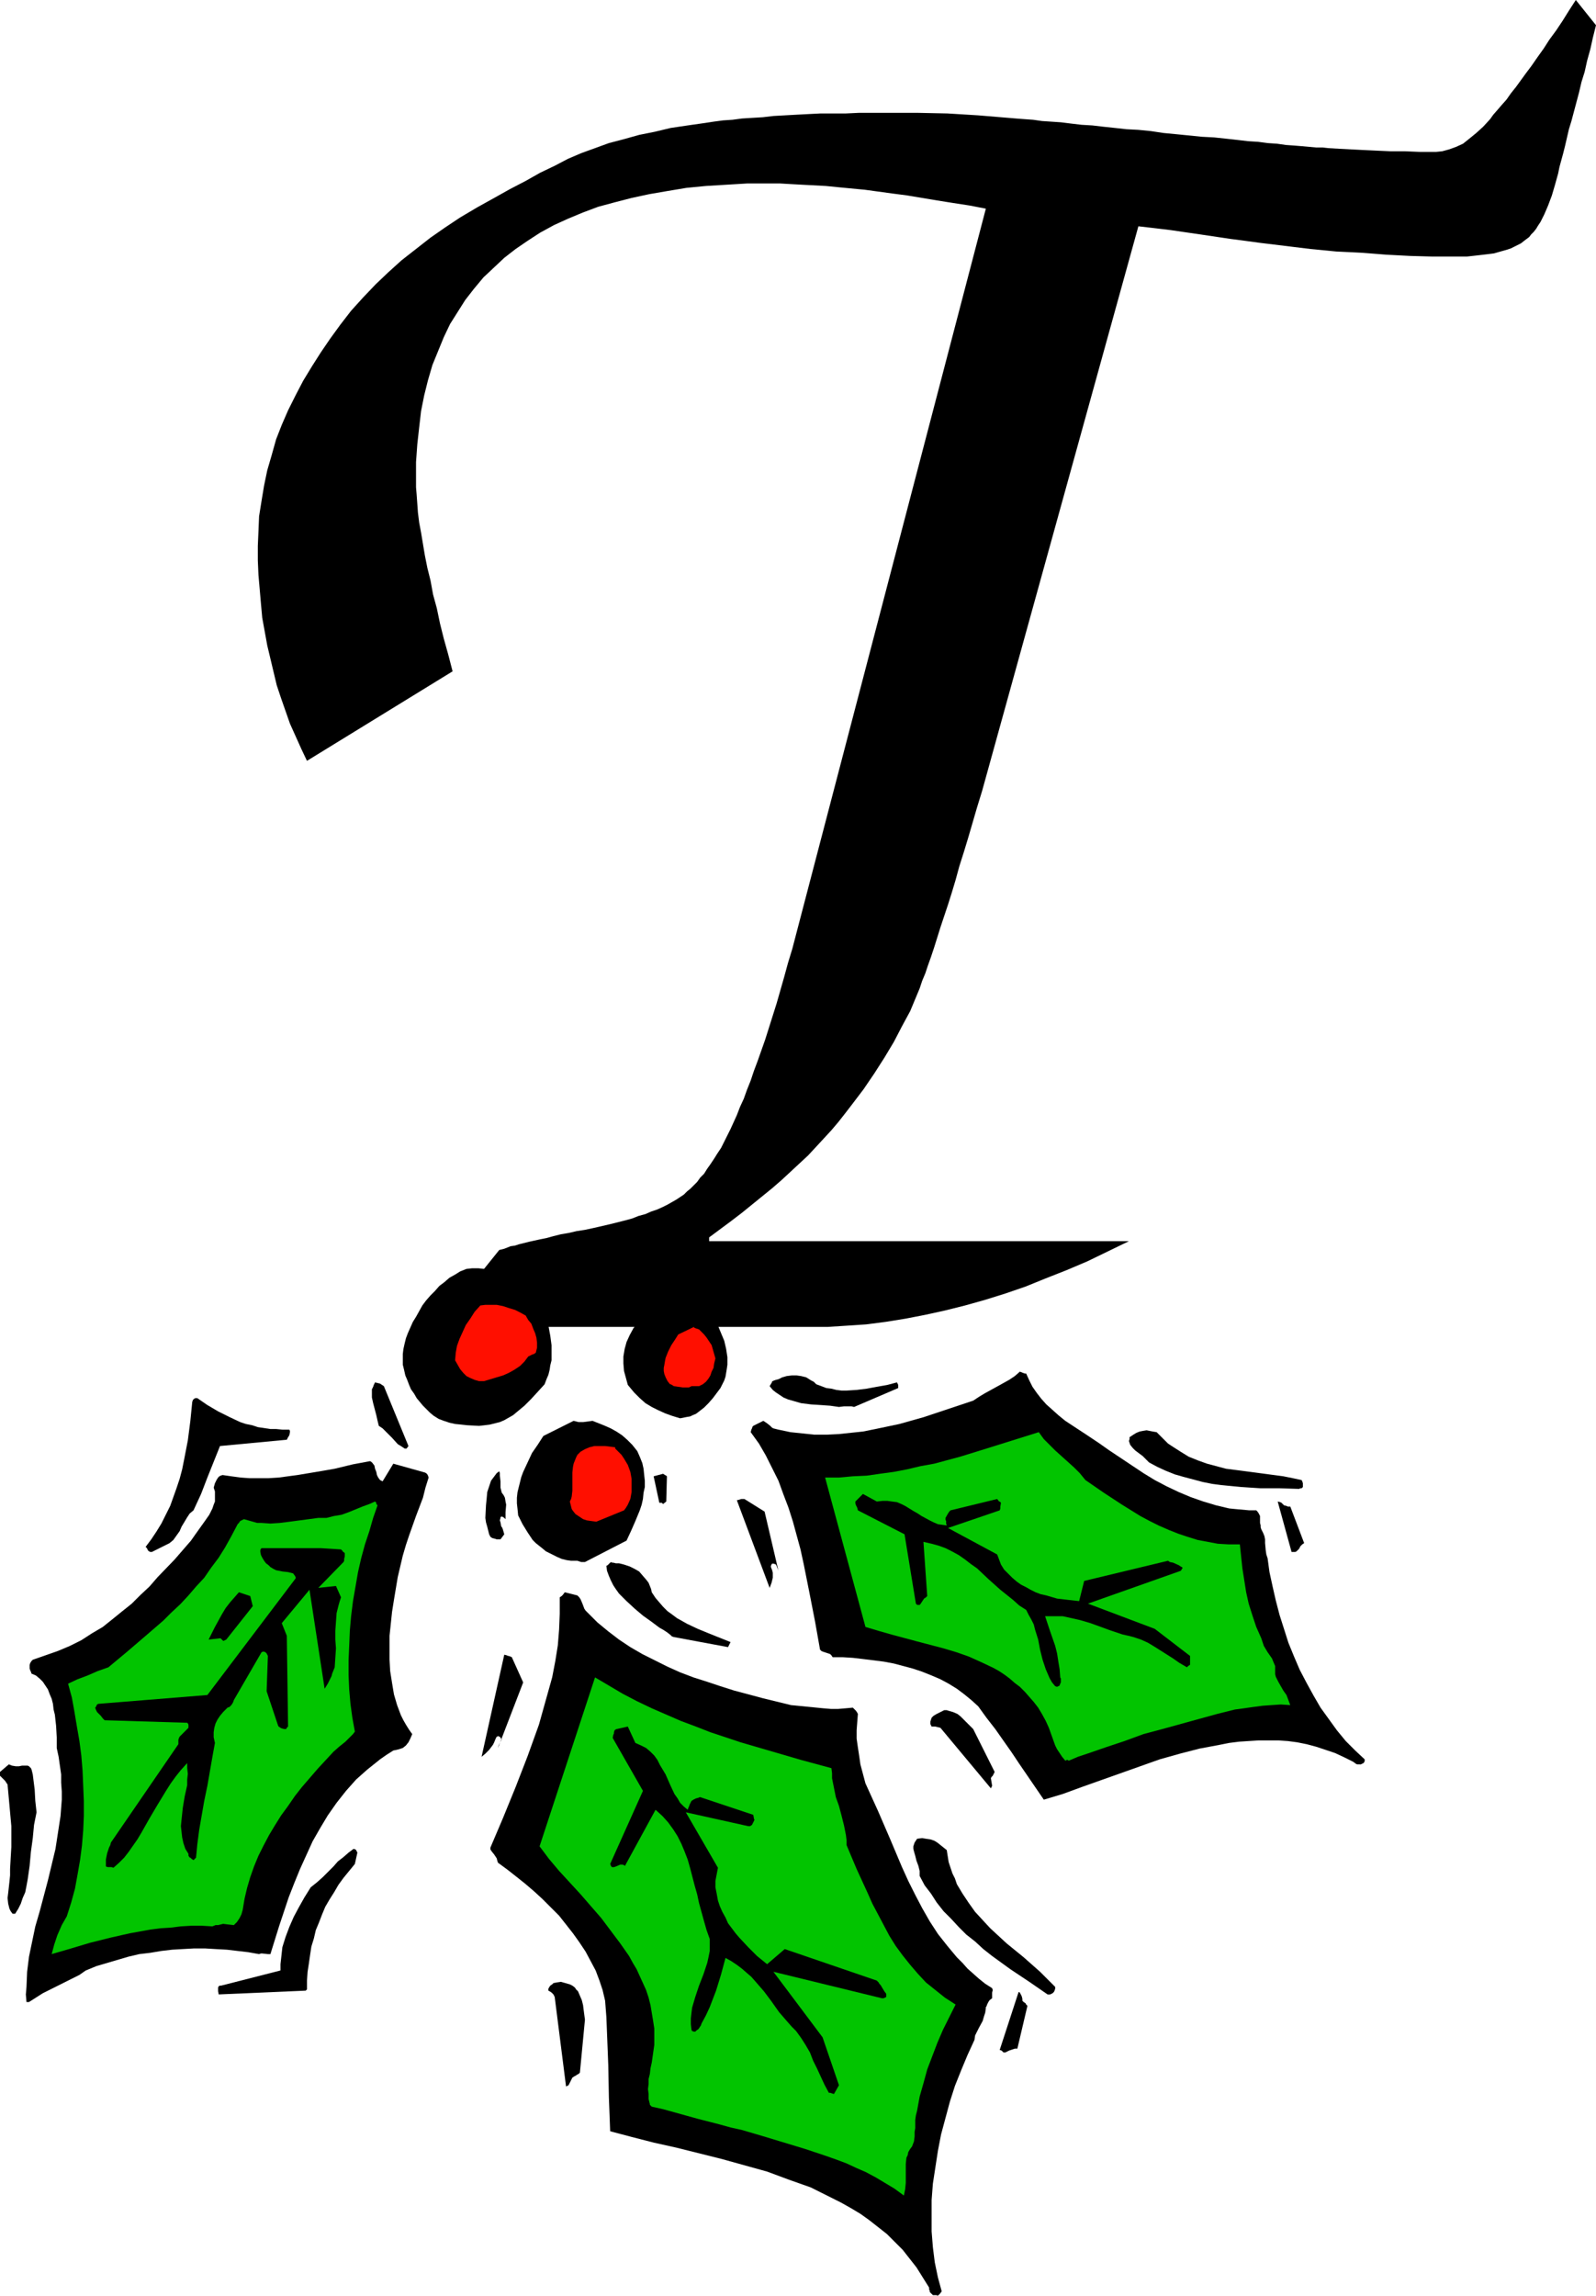 <?xml version="1.0" encoding="UTF-8" standalone="no"?>
<svg
   version="1.0"
   width="108.264mm"
   height="155.711mm"
   id="svg35"
   sodipodi:docname="Holly T.wmf"
   xmlns:inkscape="http://www.inkscape.org/namespaces/inkscape"
   xmlns:sodipodi="http://sodipodi.sourceforge.net/DTD/sodipodi-0.dtd"
   xmlns="http://www.w3.org/2000/svg"
   xmlns:svg="http://www.w3.org/2000/svg">
  <sodipodi:namedview
     id="namedview35"
     pagecolor="#ffffff"
     bordercolor="#000000"
     borderopacity="0.25"
     inkscape:showpageshadow="2"
     inkscape:pageopacity="0.0"
     inkscape:pagecheckerboard="0"
     inkscape:deskcolor="#d1d1d1"
     inkscape:document-units="mm" />
  <defs
     id="defs1">
    <pattern
       id="WMFhbasepattern"
       patternUnits="userSpaceOnUse"
       width="6"
       height="6"
       x="0"
       y="0" />
  </defs>
  <path
     style="fill:#000000;fill-opacity:1;fill-rule:evenodd;stroke:none"
     d="m 78.702,195.04 -1.454,-3.07 -1.454,-3.232 -1.454,-3.232 -1.131,-3.232 -1.131,-3.232 -1.131,-3.393 -0.808,-3.393 -0.808,-3.393 -0.808,-3.393 -0.646,-3.555 -0.646,-3.555 -0.323,-3.555 -0.323,-3.717 -0.323,-3.717 -0.162,-3.717 v -3.717 l 0.162,-3.717 0.162,-3.878 0.646,-4.04 0.646,-3.878 0.808,-3.878 1.131,-3.878 1.131,-4.04 1.454,-3.717 1.616,-3.717 1.939,-3.878 1.939,-3.717 2.262,-3.717 2.262,-3.555 2.424,-3.555 2.586,-3.555 2.747,-3.555 3.071,-3.393 3.232,-3.393 3.232,-3.07 3.394,-3.07 3.717,-2.909 3.717,-2.909 3.717,-2.585 3.879,-2.585 4.363,-2.585 4.363,-2.424 4.04,-2.262 4.04,-2.101 3.717,-2.101 3.717,-1.778 3.394,-1.778 3.394,-1.454 3.555,-1.293 3.555,-1.293 3.717,-0.97 4.04,-1.131 4.04,-0.808 4.04,-0.97 4.363,-0.646 4.525,-0.646 2.101,-0.323 2.424,-0.323 2.424,-0.162 2.424,-0.323 2.586,-0.162 2.747,-0.162 2.747,-0.323 2.909,-0.162 2.909,-0.162 3.071,-0.162 3.232,-0.162 h 3.071 3.394 l 3.394,-0.162 h 3.555 3.555 3.879 3.879 l 7.757,0.162 7.919,0.485 3.879,0.323 3.879,0.323 1.939,0.162 2.101,0.162 2.262,0.162 2.262,0.323 2.424,0.162 2.424,0.162 2.586,0.323 2.747,0.323 2.747,0.162 2.747,0.323 3.071,0.323 2.909,0.323 3.071,0.162 3.232,0.323 3.232,0.485 3.394,0.323 3.232,0.323 3.232,0.323 3.071,0.162 3.071,0.323 2.909,0.323 2.747,0.323 2.586,0.162 2.424,0.323 2.424,0.162 2.262,0.323 2.262,0.162 1.939,0.162 1.778,0.162 1.778,0.162 h 1.616 l 1.454,0.162 2.747,0.162 3.071,0.162 3.232,0.162 3.394,0.162 3.555,0.162 h 3.717 l 3.879,0.162 h 4.04 l 1.616,-0.162 1.778,-0.485 1.778,-0.646 1.778,-0.808 1.616,-1.293 1.778,-1.454 1.778,-1.616 1.778,-1.939 0.808,-1.131 1.131,-1.293 0.97,-1.131 1.293,-1.454 1.131,-1.616 1.293,-1.616 1.293,-1.778 1.293,-1.778 1.454,-1.939 1.454,-2.101 1.616,-2.262 1.454,-2.262 1.778,-2.424 1.616,-2.424 L 402.236,2.747 404.014,0 l 5.171,6.464 -0.808,3.232 -0.646,2.909 -0.808,2.909 -0.646,2.909 -0.808,2.585 -0.646,2.747 -0.646,2.424 -0.646,2.424 -0.646,2.424 -0.646,2.101 -0.485,2.101 -0.485,2.101 -0.485,1.939 -0.485,1.778 -0.485,1.778 -0.323,1.616 -0.808,2.909 -0.808,2.747 -0.97,2.585 -0.97,2.262 -0.97,1.939 -0.646,0.97 -0.485,0.808 -0.646,0.808 -0.646,0.646 -0.485,0.646 -0.646,0.485 -0.646,0.485 -0.808,0.646 -1.616,0.808 -0.97,0.485 -0.97,0.323 -1.131,0.323 -1.131,0.323 -1.131,0.323 -1.293,0.162 -2.747,0.323 -2.909,0.323 h -3.071 -2.747 -2.909 l -5.818,-0.162 -6.141,-0.323 -6.141,-0.485 -3.232,-0.162 -3.394,-0.162 -6.626,-0.646 -6.626,-0.808 -6.626,-0.808 -3.555,-0.485 -3.717,-0.485 -7.595,-1.131 -7.757,-1.131 -4.04,-0.485 -4.202,-0.485 -40.078,144.786 -1.293,4.201 -1.131,3.878 -1.131,3.878 -1.131,3.717 -1.131,3.555 -0.97,3.555 -0.97,3.232 -0.97,3.07 -0.97,2.909 -0.97,2.909 -0.808,2.585 -0.808,2.585 -0.808,2.424 -0.808,2.262 -0.646,1.939 -0.808,1.939 -0.646,1.939 -0.808,1.939 -1.616,3.878 -2.101,3.878 -2.101,4.04 -2.424,4.04 -2.586,4.04 -2.747,4.04 -3.071,4.04 -1.616,2.101 -1.778,2.262 -1.778,2.101 -1.939,2.101 -1.939,2.101 -2.101,2.262 -2.262,2.101 -2.262,2.101 -2.262,2.101 -2.424,2.101 -2.586,2.101 -2.586,2.101 -2.586,2.101 -2.747,2.101 -5.656,4.201 v 0.97 h 107.629 l -5.333,2.585 -5.333,2.585 -5.333,2.262 -5.333,2.101 -5.171,2.101 -5.171,1.778 -5.171,1.616 -5.171,1.454 -5.171,1.293 -5.171,1.131 -5.01,0.97 -5.01,0.808 -5.01,0.646 -4.848,0.323 -5.01,0.323 h -4.848 -95.186 l 15.837,-19.714 0.646,-0.162 0.646,-0.162 0.808,-0.323 0.808,-0.323 1.131,-0.162 0.97,-0.323 1.293,-0.323 1.293,-0.323 1.454,-0.323 1.454,-0.323 1.616,-0.323 1.778,-0.485 1.939,-0.485 1.939,-0.323 2.101,-0.485 2.101,-0.323 2.262,-0.485 2.101,-0.485 2.101,-0.485 1.939,-0.485 1.939,-0.485 1.778,-0.485 1.616,-0.646 1.778,-0.485 1.454,-0.646 1.454,-0.485 1.454,-0.646 1.293,-0.646 1.131,-0.646 1.131,-0.646 0.97,-0.646 0.97,-0.646 0.808,-0.808 0.808,-0.646 0.97,-0.97 0.808,-0.808 0.808,-1.131 0.97,-0.97 0.808,-1.293 0.808,-1.131 0.97,-1.454 0.808,-1.293 0.97,-1.454 0.808,-1.616 0.808,-1.616 0.808,-1.616 0.808,-1.778 0.808,-1.778 0.808,-2.101 0.97,-2.101 0.808,-2.262 0.97,-2.424 0.808,-2.424 0.97,-2.585 0.97,-2.747 0.97,-2.747 0.97,-3.07 0.97,-3.07 0.97,-3.07 0.97,-3.393 0.97,-3.393 0.97,-3.555 1.131,-3.717 0.97,-3.717 48.643,-185.991 -4.202,-0.808 -4.202,-0.646 -4.04,-0.646 -3.879,-0.646 -3.879,-0.646 -3.717,-0.485 -3.555,-0.485 -3.555,-0.485 -3.394,-0.323 -3.394,-0.323 -3.232,-0.323 -3.071,-0.162 -3.071,-0.162 -2.909,-0.162 -2.747,-0.162 h -2.586 -5.656 l -5.333,0.323 -5.333,0.323 -5.01,0.485 -4.848,0.808 -4.687,0.808 -4.525,0.97 -4.363,1.131 -4.202,1.131 -3.879,1.454 -3.879,1.616 -3.555,1.616 -3.555,1.939 -3.232,2.101 -3.071,2.101 -2.909,2.262 -2.747,2.585 -2.586,2.424 -2.424,2.909 -2.262,2.909 -1.939,3.07 -1.939,3.07 -1.616,3.393 -1.454,3.555 -1.454,3.555 -1.131,3.878 -0.97,3.878 -0.808,4.04 -0.485,4.201 -0.485,4.363 -0.323,4.525 v 4.686 1.778 l 0.162,1.939 0.162,2.262 0.162,2.262 0.323,2.585 0.485,2.585 0.485,2.909 0.485,2.909 0.646,3.232 0.808,3.232 0.646,3.555 0.97,3.555 0.808,3.878 0.97,3.878 1.131,4.04 1.131,4.363 z"
     id="path1" />
  <path
     style="fill:#000000;fill-opacity:1;fill-rule:evenodd;stroke:none"
     d="m 78.702,509.982 v -2.262 l 0.162,-2.262 0.323,-2.101 0.323,-2.262 0.323,-2.101 0.646,-2.101 0.485,-2.101 0.808,-1.939 0.808,-2.101 0.808,-1.939 1.131,-1.939 1.131,-1.778 1.131,-1.939 1.293,-1.778 1.454,-1.778 1.454,-1.778 0.646,-2.909 -0.162,-0.323 -0.162,-0.323 -0.162,-0.162 -0.485,-0.162 -1.293,0.97 -1.293,1.131 -1.454,1.131 -1.131,1.293 -1.293,1.293 -1.454,1.454 -1.454,1.293 -1.616,1.293 -1.616,2.585 -1.454,2.585 -1.293,2.424 -1.131,2.585 -0.97,2.585 -0.808,2.585 -0.162,1.454 -0.162,1.454 -0.162,1.454 v 1.616 l -15.191,3.878 h -0.323 l -0.323,0.162 -0.162,0.323 v 0.323 0.646 l 0.162,0.808 22.302,-0.97 z"
     id="path2" />
  <path
     style="fill:#000000;fill-opacity:1;fill-rule:evenodd;stroke:none"
     d="m 348.906,452.294 0.646,-0.323 v 0 l 0.162,-0.162 0.162,-0.323 v -0.485 l -2.424,-2.262 -2.424,-2.424 -2.262,-2.747 -2.101,-2.909 -2.101,-2.909 -1.778,-3.07 -1.778,-3.232 -1.778,-3.393 -1.454,-3.393 -1.454,-3.555 -1.131,-3.555 -1.131,-3.555 -0.97,-3.717 -0.808,-3.555 -0.808,-3.717 -0.485,-3.555 -0.323,-0.97 -0.162,-1.131 -0.162,-1.778 v -0.97 l -0.162,-0.808 -0.323,-0.808 -0.485,-0.97 -0.162,-0.485 v -0.485 l -0.162,-0.646 v -1.293 -0.485 l -0.323,-0.646 -0.323,-0.485 -0.323,-0.323 h -1.778 l -1.778,-0.162 -1.778,-0.162 -1.616,-0.162 -3.394,-0.808 -3.232,-0.97 -3.232,-1.131 -3.071,-1.293 -3.071,-1.454 -3.071,-1.616 -2.909,-1.778 -2.909,-1.939 -5.818,-3.878 -2.747,-1.939 -2.909,-1.939 -5.656,-3.717 -1.778,-1.454 -1.616,-1.454 -1.454,-1.293 -1.293,-1.454 -1.131,-1.454 -1.131,-1.616 -0.808,-1.616 -0.808,-1.778 h -0.323 l -0.485,-0.162 -0.808,-0.323 -1.293,1.131 -1.454,0.97 -1.454,0.808 -1.454,0.808 -3.232,1.778 -1.616,0.97 -1.454,0.97 -6.303,2.101 -6.303,2.101 -6.303,1.778 -3.071,0.646 -3.071,0.646 -3.232,0.646 -3.071,0.323 -3.071,0.323 -3.232,0.162 h -3.071 l -3.071,-0.323 -3.071,-0.323 -3.071,-0.646 -0.646,-0.162 -0.646,-0.162 -0.323,-0.162 -0.485,-0.485 -0.808,-0.646 -0.485,-0.323 -0.485,-0.323 -2.586,1.293 -0.162,0.162 -0.162,0.485 -0.162,0.323 -0.162,0.646 2.101,2.909 1.778,3.07 1.616,3.232 1.616,3.232 1.293,3.555 1.293,3.393 1.131,3.555 0.97,3.555 0.97,3.555 0.808,3.717 1.454,7.272 1.454,7.433 1.293,7.272 0.323,0.323 0.323,0.162 0.97,0.323 0.97,0.323 0.323,0.323 0.323,0.485 h 2.586 l 2.586,0.162 2.747,0.323 2.586,0.323 2.586,0.323 2.586,0.485 2.424,0.646 2.424,0.646 2.424,0.808 2.424,0.97 2.262,0.97 2.101,1.131 2.101,1.293 1.939,1.454 1.778,1.454 1.778,1.616 2.101,2.909 2.262,2.909 4.202,5.979 1.939,2.909 2.101,3.07 2.101,3.07 2.101,3.07 4.848,-1.454 4.848,-1.778 5.01,-1.778 10.02,-3.555 5.01,-1.778 5.171,-1.454 5.01,-1.293 5.171,-0.97 2.424,-0.485 2.586,-0.323 2.424,-0.162 2.586,-0.162 h 2.424 2.586 l 2.424,0.162 2.424,0.323 2.424,0.485 2.424,0.646 2.424,0.808 2.424,0.808 2.424,1.131 2.262,1.131 0.646,0.485 0.323,0.162 v 0 z"
     id="path3" />
  <path
     style="fill:#000000;fill-opacity:1;fill-rule:evenodd;stroke:none"
     d="m 239.176,588.353 h 0.97 l 0.162,0.162 0.323,-0.162 0.323,-0.323 0.485,-0.646 -0.97,-3.555 -0.808,-3.878 -0.485,-3.878 -0.323,-4.04 v -4.04 -4.04 l 0.323,-4.201 0.646,-4.201 0.646,-4.201 0.808,-4.201 1.131,-4.201 1.131,-4.201 1.293,-4.04 1.616,-4.04 1.616,-3.878 1.778,-3.878 0.162,-1.131 0.485,-0.97 0.485,-0.97 0.97,-1.778 0.323,-1.131 0.323,-0.97 0.162,-1.131 v -0.323 l 0.162,-0.162 0.162,-0.485 0.323,-0.646 0.323,-0.485 0.646,-0.485 v -0.646 -0.485 -0.323 l 0.162,-0.646 -0.162,-0.485 -1.778,-1.131 -1.616,-1.293 -1.454,-1.293 -1.454,-1.293 -1.293,-1.454 -1.454,-1.454 -2.424,-2.909 -2.424,-3.07 -2.101,-3.232 -1.939,-3.393 -1.778,-3.393 -1.778,-3.555 -1.616,-3.555 -3.071,-7.272 -3.071,-7.11 -1.616,-3.555 -1.616,-3.555 -0.646,-2.424 -0.646,-2.424 -0.323,-2.262 -0.323,-2.101 -0.323,-2.262 v -2.101 l 0.162,-2.101 0.162,-2.101 -0.162,-0.323 -0.323,-0.485 -0.323,-0.323 -0.485,-0.485 -1.778,0.162 -1.939,0.162 h -1.939 l -1.939,-0.162 -8.242,-0.808 -7.272,-1.778 -7.272,-1.939 -3.555,-1.131 -3.394,-1.131 -3.555,-1.131 -3.394,-1.293 -3.232,-1.454 -3.232,-1.616 -3.232,-1.616 -3.071,-1.778 -2.909,-1.939 -2.747,-2.101 -2.747,-2.262 -2.586,-2.585 -0.485,-0.485 -0.323,-0.485 -0.485,-1.293 -0.485,-1.131 -0.323,-0.485 -0.485,-0.485 -3.232,-0.808 -0.485,0.646 -0.323,0.323 -0.485,0.323 v 4.201 l -0.162,4.04 -0.323,4.04 -0.646,4.04 -0.808,4.201 -1.131,4.04 -1.131,4.04 -1.131,4.04 -1.454,4.04 -1.454,4.04 -3.071,7.918 -3.232,7.918 -3.232,7.595 v 0.485 l 0.323,0.485 0.646,0.808 0.646,0.97 0.162,0.646 0.162,0.485 2.424,1.778 2.262,1.778 2.424,1.939 2.262,1.939 2.101,1.939 2.101,2.101 2.101,2.101 1.778,2.262 1.778,2.262 1.616,2.262 1.616,2.424 1.293,2.424 1.293,2.424 0.97,2.585 0.808,2.424 0.646,2.747 0.323,4.201 0.162,4.04 0.323,8.241 0.162,8.403 0.162,4.201 0.162,4.363 5.495,1.454 5.656,1.454 5.818,1.293 11.636,2.909 5.818,1.616 5.818,1.616 5.656,2.101 2.747,0.97 2.747,0.97 2.586,1.293 2.586,1.293 2.586,1.293 2.586,1.454 2.424,1.454 2.262,1.616 2.262,1.778 2.262,1.778 1.939,1.939 2.101,2.101 1.778,2.262 1.778,2.262 1.616,2.585 1.616,2.585 v 0.485 l 0.162,0.323 v 0.323 l 0.162,0.162 v 0 l 0.162,0.162 z"
     id="path4" />
  <path
     style="fill:#000000;fill-opacity:1;fill-rule:evenodd;stroke:none"
     d="m 7.434,513.213 1.778,-1.131 1.778,-1.131 7.434,-3.717 1.939,-0.97 1.616,-1.131 2.747,-1.131 2.747,-0.808 2.747,-0.808 2.747,-0.808 2.747,-0.646 2.747,-0.323 2.909,-0.485 2.747,-0.323 2.747,-0.162 2.909,-0.162 h 2.747 l 2.747,0.162 2.909,0.162 2.747,0.323 2.747,0.323 2.747,0.485 0.485,-0.162 h 0.323 l 1.454,0.162 h 0.646 l 2.262,-7.272 2.424,-7.272 1.454,-3.717 1.454,-3.555 1.616,-3.555 1.616,-3.555 1.939,-3.393 1.939,-3.232 2.262,-3.232 2.424,-3.07 2.586,-2.909 1.454,-1.293 1.454,-1.293 1.616,-1.293 1.616,-1.293 1.616,-1.131 1.778,-1.131 0.808,-0.162 0.646,-0.162 0.485,-0.162 0.485,-0.162 0.808,-0.646 0.646,-0.808 0.485,-0.97 0.485,-1.131 -0.808,-1.131 -0.808,-1.293 -0.646,-1.131 -0.646,-1.293 -0.97,-2.585 -0.808,-2.747 -0.485,-2.909 -0.485,-3.07 -0.162,-2.909 v -3.07 -3.07 l 0.323,-3.07 0.323,-3.07 0.485,-3.07 0.485,-2.909 0.485,-2.909 0.646,-2.747 0.646,-2.747 0.808,-2.747 0.808,-2.424 1.778,-5.009 1.778,-4.686 0.646,-2.585 0.808,-2.585 -0.162,-0.485 -0.162,-0.323 -0.323,-0.323 -0.323,-0.162 -8.08,-2.262 -2.747,4.525 -0.323,-0.162 -0.323,-0.162 -0.485,-0.646 -0.323,-0.646 -0.162,-0.808 -0.323,-0.808 -0.162,-0.808 -0.485,-0.646 -0.323,-0.323 -0.323,-0.162 -4.363,0.808 -4.687,1.131 -4.687,0.808 -4.848,0.808 -4.848,0.646 -2.586,0.162 h -2.424 -2.424 l -2.262,-0.162 -2.424,-0.323 -2.262,-0.323 -0.485,0.162 -0.323,0.162 -0.323,0.323 -0.323,0.485 -0.485,0.97 -0.323,1.131 0.323,0.97 v 0.808 0.808 0.97 l -0.323,0.808 -0.323,0.97 -0.808,1.616 -1.131,1.616 -2.424,3.393 -1.131,1.616 -4.202,4.848 -4.363,4.525 -2.101,2.424 -2.262,2.101 -2.262,2.262 -2.424,1.939 -2.586,2.101 -2.424,1.939 -2.747,1.616 -2.747,1.778 -2.909,1.454 -3.071,1.293 -3.232,1.131 -3.232,1.131 -0.323,0.323 -0.323,0.485 -0.162,0.485 v 0.485 0.485 l 0.162,0.485 0.162,0.323 0.162,0.485 1.131,0.485 0.97,0.808 0.808,0.808 0.646,0.97 0.646,0.97 0.485,1.293 0.485,1.131 0.323,1.293 0.162,1.454 0.323,1.293 0.323,2.909 0.162,2.909 v 2.747 l 0.485,2.262 0.323,2.262 0.323,2.262 v 2.101 l 0.162,2.262 v 2.101 l -0.162,2.101 -0.162,2.101 -0.646,4.201 -0.646,4.201 -0.97,4.04 -0.97,4.04 -2.101,7.918 -1.131,3.878 -0.808,3.878 -0.808,3.878 -0.485,3.878 -0.162,3.878 -0.162,1.939 0.162,1.939 z"
     id="path5" />
  <path
     style="fill:#000000;fill-opacity:1;fill-rule:evenodd;stroke:none"
     d="m 254.367,457.788 -0.323,-1.939 0.162,-0.323 0.323,-0.323 0.162,-0.323 0.323,-0.646 -5.495,-10.988 -0.808,-0.808 -0.808,-0.808 -1.616,-1.616 -0.808,-0.646 -1.131,-0.485 -1.131,-0.323 -0.485,-0.162 h -0.646 l -0.97,0.485 -0.97,0.485 -0.808,0.485 -0.485,0.485 -0.162,0.485 -0.162,0.485 v 0.646 l 0.162,0.323 0.162,0.323 h 0.97 l 0.646,0.162 0.646,0.162 12.928,15.513 z"
     id="path6" />
  <path
     style="fill:#000000;fill-opacity:1;fill-rule:evenodd;stroke:none"
     d="m 145.768,534.543 0.485,-0.97 0.485,-0.97 0.485,-0.323 0.323,-0.162 0.485,-0.323 0.323,-0.162 0.323,-0.323 1.293,-13.574 -0.323,-2.424 -0.162,-1.293 -0.323,-1.293 -0.485,-1.131 -0.485,-1.131 -0.485,-0.485 -0.323,-0.485 -0.646,-0.485 -0.646,-0.323 -1.131,-0.323 -1.131,-0.323 -1.131,0.162 -0.808,0.162 -0.323,0.323 -0.485,0.323 -0.323,0.485 -0.162,0.323 v 0.485 l 0.323,0.162 0.485,0.323 0.485,0.485 0.323,0.646 2.909,22.946 z"
     id="path7" />
  <path
     style="fill:#02c400;fill-opacity:1;fill-rule:evenodd;stroke:none"
     d="m 59.956,493.499 0.808,-0.808 0.646,-0.97 0.485,-0.97 0.323,-1.131 0.485,-2.909 0.646,-2.747 0.808,-2.747 0.97,-2.747 1.131,-2.747 1.293,-2.585 1.454,-2.747 1.454,-2.424 1.616,-2.585 1.778,-2.424 1.778,-2.585 1.778,-2.262 4.04,-4.686 4.04,-4.363 1.454,-1.293 1.616,-1.293 1.293,-1.293 0.646,-0.646 0.485,-0.646 -0.646,-3.555 -0.485,-3.555 -0.323,-3.717 -0.162,-3.717 v -3.717 l 0.162,-3.717 0.162,-3.878 0.323,-3.717 0.485,-3.878 0.646,-3.717 0.646,-3.717 0.808,-3.555 0.97,-3.555 1.131,-3.393 0.97,-3.393 1.131,-3.232 -0.162,-0.162 -0.162,-0.162 v -0.323 l -0.323,-0.323 -1.454,0.646 -1.778,0.646 -3.555,1.454 -1.778,0.646 -1.939,0.323 -1.939,0.485 h -2.101 l -4.848,0.646 -2.424,0.323 -2.586,0.323 -2.424,0.162 -2.262,-0.162 h -1.131 l -1.131,-0.323 -1.131,-0.323 -1.131,-0.323 -0.97,0.485 -0.323,0.485 -0.323,0.323 -1.616,3.07 -1.616,2.909 -1.616,2.585 -1.939,2.585 -1.778,2.585 -2.101,2.262 -1.939,2.262 -2.101,2.262 -2.262,2.101 -2.101,2.101 -4.687,4.04 -4.525,3.878 -4.848,4.04 -2.747,0.97 -2.586,1.131 -2.586,0.97 -2.424,1.131 0.97,3.555 0.646,3.555 0.646,3.878 0.646,3.717 0.485,3.717 0.323,3.878 0.162,3.878 0.162,3.878 v 3.878 l -0.162,3.717 -0.323,3.878 -0.485,3.717 -0.646,3.717 -0.646,3.555 -0.97,3.555 -1.131,3.555 -1.293,2.262 -1.131,2.585 -0.808,2.424 -0.646,2.424 5.01,-1.454 4.848,-1.454 5.171,-1.293 5.01,-1.131 5.333,-0.97 2.586,-0.323 2.586,-0.162 2.586,-0.323 2.747,-0.162 h 2.586 l 2.747,0.162 0.808,-0.323 h 0.646 l 1.293,-0.323 1.293,0.162 z"
     id="path8" />
  <path
     style="fill:#02c400;fill-opacity:1;fill-rule:evenodd;stroke:none"
     d="m 274.083,451.324 2.262,-0.97 2.424,-0.808 4.687,-1.616 4.848,-1.616 4.848,-1.778 4.848,-1.293 4.687,-1.293 4.687,-1.293 4.687,-1.293 4.525,-1.131 2.424,-0.323 2.262,-0.323 2.424,-0.323 2.262,-0.162 2.424,-0.162 2.424,0.162 -0.485,-1.293 -0.485,-1.293 -0.808,-1.131 -0.646,-1.131 -0.646,-1.131 -0.646,-1.293 -0.162,-0.646 v -0.646 -0.808 -0.646 l -0.485,-1.131 -0.323,-0.808 -1.131,-1.616 -0.97,-1.616 -0.323,-0.97 -0.323,-0.97 -1.293,-2.909 -0.97,-2.909 -0.97,-3.07 -0.646,-2.909 -0.485,-3.07 -0.485,-3.07 -0.323,-3.07 -0.323,-3.07 h -2.909 l -2.747,-0.162 -2.586,-0.485 -2.586,-0.485 -2.586,-0.808 -2.424,-0.808 -2.424,-0.97 -2.586,-1.131 -2.262,-1.131 -2.424,-1.293 -4.687,-2.909 -4.687,-3.07 -4.687,-3.232 -1.454,-1.778 -1.454,-1.454 -3.232,-2.909 -1.616,-1.454 -1.454,-1.454 -1.454,-1.454 -1.293,-1.778 -13.413,4.201 -6.787,2.101 -6.626,1.778 -3.555,0.646 -3.394,0.808 -3.394,0.646 -3.555,0.485 -3.394,0.485 -3.555,0.162 -3.555,0.323 h -3.555 l 10.343,38.297 3.232,0.97 3.394,0.97 6.626,1.778 6.787,1.778 3.232,0.97 3.232,1.131 3.232,1.454 3.071,1.454 1.454,0.808 1.454,0.97 1.293,0.97 1.293,1.131 1.293,0.97 1.293,1.293 1.131,1.293 1.131,1.293 1.131,1.454 0.97,1.616 0.97,1.778 0.808,1.778 0.808,2.262 0.808,2.262 0.485,0.97 0.646,0.97 0.646,0.97 0.808,0.97 h 0.162 l 0.162,-0.162 h 0.323 l 0.162,0.162 z"
     id="path9" />
  <path
     style="fill:#02c400;fill-opacity:1;fill-rule:evenodd;stroke:none"
     d="m 167.1,540.038 2.909,0.646 2.909,0.808 5.818,1.616 5.656,1.454 2.909,0.808 2.909,0.646 5.495,1.616 5.333,1.616 5.333,1.616 5.333,1.778 2.747,0.97 2.586,0.97 2.424,1.131 2.586,1.131 2.424,1.293 2.424,1.454 2.424,1.454 2.424,1.778 0.162,-0.808 0.162,-0.808 0.162,-1.616 v -1.616 -1.616 -1.616 l 0.162,-1.616 0.323,-0.646 0.162,-0.808 0.485,-0.808 0.485,-0.646 0.485,-1.293 0.162,-1.293 v -1.131 l 0.162,-0.97 v -2.101 l 0.162,-1.131 0.323,-1.293 0.646,-3.555 0.97,-3.393 0.97,-3.555 1.293,-3.393 1.293,-3.393 1.454,-3.393 1.616,-3.232 1.616,-3.232 -2.747,-1.778 -2.424,-1.939 -2.424,-1.939 -2.101,-2.262 -1.939,-2.262 -1.939,-2.424 -1.778,-2.424 -1.616,-2.585 -1.454,-2.747 -1.454,-2.747 -1.454,-2.747 -1.293,-2.909 -2.747,-5.979 -2.586,-6.14 v -1.293 l -0.162,-1.293 -0.485,-2.424 -0.646,-2.585 -0.646,-2.424 -0.808,-2.262 -0.485,-2.424 -0.485,-2.424 v -1.293 l -0.162,-1.293 -7.757,-2.101 -7.757,-2.262 -7.757,-2.262 -7.757,-2.585 -3.717,-1.454 -3.879,-1.454 -3.717,-1.616 -3.717,-1.616 -3.717,-1.778 -3.717,-1.939 -3.555,-2.101 -3.555,-2.101 -14.221,43.306 2.424,3.232 2.586,3.07 5.495,5.979 5.333,6.14 2.424,3.232 2.424,3.232 2.262,3.232 0.97,1.778 0.97,1.616 0.808,1.778 0.808,1.778 0.808,1.778 0.646,1.939 0.485,1.939 0.323,1.939 0.323,1.939 0.323,2.101 v 2.101 2.101 l -0.323,2.262 -0.323,2.262 -0.323,1.454 -0.162,1.454 -0.323,1.293 v 1.293 l -0.162,1.293 0.162,1.293 v 1.293 l 0.323,1.293 v 0.162 l 0.162,0.162 0.162,0.162 z"
     id="path10" />
  <path
     style="fill:#000000;fill-opacity:1;fill-rule:evenodd;stroke:none"
     d="m 3.879,490.591 0.808,-1.293 0.646,-1.293 0.485,-1.454 0.646,-1.454 0.323,-1.616 0.323,-1.778 0.485,-3.393 0.323,-3.555 0.485,-3.555 0.323,-3.393 0.323,-1.616 0.323,-1.616 L 9.212,463.12 9.05,461.666 8.888,458.757 8.565,456.172 8.403,454.879 8.08,453.586 7.919,453.263 7.595,452.94 7.434,452.778 7.111,452.617 H 6.464 5.656 l -0.808,0.162 H 4.04 L 3.071,452.617 2.262,452.294 0,454.233 v 0.646 0.323 l 0.323,0.323 0.646,0.646 0.323,0.323 0.323,0.485 0.323,0.485 0.485,5.333 0.485,5.333 v 2.585 2.747 l -0.162,2.747 -0.162,2.909 v 1.616 l -0.162,1.616 -0.323,2.909 -0.162,1.293 0.162,1.454 0.162,0.646 0.162,0.646 0.323,0.646 0.485,0.646 z"
     id="path11" />
  <path
     style="fill:#000000;fill-opacity:1;fill-rule:evenodd;stroke:none"
     d="m 50.259,476.209 0.323,-3.393 0.485,-3.717 0.646,-3.717 0.646,-3.717 0.808,-3.878 1.293,-7.433 0.646,-3.555 -0.323,-1.454 v -1.293 l 0.162,-1.131 0.323,-1.131 0.485,-0.97 0.646,-0.97 0.808,-0.97 0.808,-0.808 0.323,-0.323 0.485,-0.162 0.485,-0.485 0.323,-0.485 0.162,-0.323 0.162,-0.485 7.111,-12.281 0.485,-0.162 0.485,0.162 0.323,0.323 0.323,0.646 -0.323,9.049 2.909,8.726 0.162,0.323 0.485,0.323 0.323,0.162 0.646,0.162 h 0.485 l 0.162,-0.323 0.323,-0.323 v -0.323 l -0.323,-22.946 -1.293,-3.232 7.111,-8.564 3.879,25.37 0.808,-1.293 0.646,-1.293 0.323,-0.646 0.162,-0.646 0.646,-1.616 0.162,-2.424 0.162,-2.424 -0.162,-2.262 v -2.262 l 0.162,-2.262 0.162,-2.262 0.485,-1.939 0.323,-1.131 0.323,-0.97 -1.293,-2.909 -4.525,0.485 6.464,-6.625 0.162,-0.323 v -0.485 l 0.162,-0.646 v -0.808 l -0.162,-0.162 -0.162,-0.162 H 87.913 v -0.162 l -0.162,-0.162 -0.323,-0.323 -5.171,-0.323 H 67.066 l -0.162,0.162 -0.162,0.323 v 0.485 l 0.162,0.808 0.323,0.646 0.485,0.808 0.485,0.646 0.646,0.485 0.485,0.485 0.808,0.485 0.646,0.323 1.616,0.323 1.454,0.162 0.646,0.162 0.646,0.162 0.485,0.646 0.162,0.323 v 0.323 l -22.625,29.894 -27.958,2.262 -0.323,0.162 -0.162,0.323 -0.162,0.323 -0.162,0.162 0.162,0.485 0.323,0.646 0.97,0.97 0.485,0.646 0.485,0.485 21.17,0.646 v 0 l 0.162,0.162 0.162,0.323 v 0.485 0.323 l -2.262,2.262 -0.162,0.323 -0.162,0.485 v 1.131 l -17.292,25.208 -0.162,0.646 -0.323,0.646 -0.485,1.454 -0.162,0.808 -0.162,0.808 v 0.808 0.97 l 0.485,0.162 h 0.97 l 0.485,0.162 1.454,-1.293 1.293,-1.293 1.131,-1.454 1.131,-1.616 1.131,-1.616 0.97,-1.616 2.101,-3.717 2.101,-3.555 2.262,-3.717 1.131,-1.778 1.293,-1.778 1.293,-1.616 1.616,-1.778 v 1.293 l 0.162,1.454 -0.162,1.454 v 1.454 l -0.646,2.909 -0.485,2.909 -0.323,3.07 -0.162,1.616 0.162,1.454 0.162,1.454 0.323,1.454 0.485,1.454 0.808,1.293 v 0.485 l 0.323,0.485 h 0.162 l 0.323,0.323 0.485,0.323 z"
     id="path12" />
  <path
     style="fill:#000000;fill-opacity:1;fill-rule:evenodd;stroke:none"
     d="m 304.626,427.085 0.485,-0.323 v -2.262 l -9.05,-6.948 -17.13,-6.464 23.756,-8.403 0.162,-0.162 0.162,-0.323 0.162,-0.162 v -0.162 l -0.162,-0.162 -0.323,-0.162 -0.485,-0.323 -1.454,-0.646 -0.808,-0.162 -0.485,-0.323 -21.494,5.171 -1.293,5.171 -2.909,-0.323 -2.747,-0.323 -2.747,-0.808 -1.454,-0.323 -1.293,-0.485 -1.293,-0.646 -1.131,-0.646 -1.293,-0.646 -1.131,-0.808 -1.131,-0.97 -0.97,-0.97 -1.131,-1.131 -0.808,-1.293 -0.97,-2.585 -12.605,-6.787 13.252,-4.525 0.162,-0.485 v -0.485 l 0.162,-0.97 -0.162,-0.162 -0.162,-0.162 h -0.162 l -0.485,-0.646 -11.959,2.909 -0.323,0.323 -0.323,0.485 -0.646,1.131 v 0.485 l 0.162,0.323 v 0.646 l 0.162,0.485 -1.131,-0.162 -1.131,-0.162 -1.131,-0.485 -0.97,-0.485 -2.101,-1.131 -0.97,-0.646 -1.131,-0.646 -2.101,-1.293 -0.97,-0.485 -1.131,-0.485 -1.293,-0.162 -1.131,-0.162 h -1.293 l -1.454,0.162 -3.555,-1.939 -1.939,1.939 v 0.323 0.162 l 0.162,0.485 0.323,0.646 0.162,0.646 11.959,6.14 2.909,17.775 0.323,0.323 h 0.162 0.485 l 0.162,-0.162 0.323,-0.485 0.323,-0.485 0.323,-0.485 0.485,-0.323 0.323,-0.323 -0.97,-13.897 2.101,0.485 1.778,0.485 1.778,0.646 1.616,0.808 1.778,0.97 1.616,1.131 1.454,1.131 1.616,1.131 2.909,2.747 3.071,2.747 3.232,2.585 1.616,1.454 1.778,1.131 0.646,1.293 0.646,1.131 0.646,1.293 0.323,1.293 0.808,2.585 0.485,2.585 0.646,2.585 0.808,2.424 0.485,1.131 0.485,1.131 0.646,1.131 0.808,0.97 0.485,0.162 0.323,-0.162 0.323,-0.162 0.162,-0.485 0.162,-0.323 v -0.485 -0.485 l -0.162,-0.323 -0.162,-2.101 -0.323,-1.939 -0.323,-2.101 -0.485,-1.939 -1.293,-3.717 -1.293,-3.878 h 1.454 1.616 1.454 l 1.454,0.323 1.454,0.323 1.454,0.323 2.747,0.808 5.333,1.939 2.909,0.97 1.454,0.323 1.293,0.323 1.939,0.646 1.778,0.808 1.616,0.97 3.071,1.939 1.778,1.131 1.616,1.131 1.939,1.131 z"
     id="path13" />
  <path
     style="fill:#000000;fill-opacity:1;fill-rule:evenodd;stroke:none"
     d="m 212.834,536.483 0.97,0.323 1.293,-2.262 -4.202,-12.281 -12.605,-16.805 27.796,6.787 h 0.485 l 0.323,-0.162 0.323,-0.162 v -0.162 -0.323 -0.323 l -0.485,-0.646 -0.485,-0.808 -0.485,-0.808 -0.323,-0.323 -0.162,-0.323 -0.485,-0.485 -23.594,-8.08 -4.525,3.878 -2.586,-2.101 -2.262,-2.262 -2.262,-2.424 -0.97,-1.131 -0.97,-1.293 -0.97,-1.293 -0.646,-1.454 -0.808,-1.454 -0.646,-1.454 -0.485,-1.454 -0.323,-1.778 -0.323,-1.616 v -1.616 l 0.646,-3.393 -8.242,-14.22 15.999,3.555 h 0.485 l 0.485,-0.323 0.323,-0.646 0.323,-0.646 -0.162,-0.323 v 0 -0.162 l -0.162,-0.808 -13.575,-4.525 h -0.162 l -0.323,0.162 -0.646,0.162 -0.646,0.323 -0.485,0.323 -0.485,0.97 -0.162,0.485 -0.162,0.323 -0.162,0.485 -0.97,-0.808 -0.97,-0.97 -0.646,-1.131 -0.808,-1.131 -1.131,-2.424 -1.131,-2.585 -1.454,-2.424 -0.646,-1.293 -0.808,-1.131 -0.97,-0.97 -1.131,-0.97 -1.293,-0.646 -1.454,-0.646 -1.939,-4.201 -2.909,0.646 -0.323,0.162 -0.162,0.162 -0.162,0.485 v 0.323 l -0.162,0.323 -0.162,0.808 7.757,13.574 -8.403,18.745 0.162,0.323 v 0.162 l 0.162,0.162 0.162,0.162 h 0.485 l 0.485,-0.162 1.131,-0.485 h 0.646 l 0.646,0.323 v -0.162 l 7.757,-14.22 1.778,1.616 1.454,1.616 1.293,1.778 1.131,1.778 0.97,1.939 0.808,1.939 0.808,2.101 0.646,2.262 1.131,4.363 0.646,2.262 0.485,2.262 1.293,4.686 0.646,2.262 0.808,2.262 v 1.616 1.454 l -0.323,1.616 -0.323,1.454 -0.97,2.909 -1.131,2.909 -0.97,2.909 -0.808,2.747 -0.162,1.293 -0.162,1.454 v 1.454 l 0.162,1.454 0.162,0.323 0.485,0.162 h 0.323 l 0.323,-0.323 0.485,-0.323 0.323,-0.485 0.323,-0.485 0.162,-0.485 1.131,-2.101 0.97,-2.101 0.808,-2.101 0.808,-2.101 0.646,-2.101 0.646,-2.101 1.131,-4.201 1.454,0.808 1.454,0.97 1.293,0.97 1.293,1.131 1.131,0.97 1.131,1.293 2.101,2.424 1.939,2.585 1.939,2.747 2.101,2.424 1.131,1.293 1.131,1.131 1.293,1.778 1.131,1.778 1.131,1.939 0.808,2.101 0.97,1.939 0.97,2.101 0.97,2.101 1.131,2.101 z"
     id="path14" />
  <path
     style="fill:#000000;fill-opacity:1;fill-rule:evenodd;stroke:none"
     d="m 332.099,397.837 0.323,-0.162 0.162,-0.162 0.485,-0.485 0.323,-0.646 0.485,-0.485 0.485,-0.323 -3.555,-9.372 h -0.323 -0.323 l -0.323,-0.162 -0.646,-0.162 -0.323,-0.323 -0.323,-0.323 -0.323,-0.162 -0.646,-0.162 3.555,12.927 z"
     id="path15" />
  <path
     style="fill:#000000;fill-opacity:1;fill-rule:evenodd;stroke:none"
     d="m 257.276,526.141 h 0.485 l 0.323,-0.162 0.646,-0.323 0.97,-0.323 0.485,-0.162 h 0.646 l 2.586,-10.988 -0.323,-0.323 -0.162,-0.323 -0.485,-0.323 -0.323,-0.323 v -0.485 l -0.162,-0.646 -0.323,-0.646 -0.162,-0.323 -0.323,-0.162 -4.848,14.866 0.485,0.162 0.162,0.162 z"
     id="path16" />
  <path
     style="fill:#000000;fill-opacity:1;fill-rule:evenodd;stroke:none"
     d="m 197.32,407.048 0.485,-1.293 0.323,-1.293 v -0.646 -0.646 l -0.162,-0.646 -0.323,-0.808 v -0.323 l 0.162,-0.323 v -0.162 h 0.323 v -0.162 l 0.323,0.162 h 0.162 l 0.323,0.162 0.162,0.323 0.162,0.485 0.162,0.323 0.162,0.485 -3.555,-15.19 -5.171,-3.232 h -0.323 -0.485 l -0.485,0.162 -0.646,0.162 z"
     id="path17" />
  <path
     style="fill:#000000;fill-opacity:1;fill-rule:evenodd;stroke:none"
     d="m 123.467,450.354 0.97,-0.808 0.97,-0.97 0.485,-0.646 0.485,-0.646 0.323,-0.646 0.323,-0.808 0.162,-0.323 0.162,-0.323 h 0.162 l 0.162,-0.162 0.323,0.162 h 0.162 l 0.162,0.323 0.323,0.323 -0.485,0.97 -0.323,0.646 -0.162,0.646 6.464,-16.805 -2.909,-6.464 -0.323,-0.162 -0.485,-0.162 h -0.162 l -0.323,-0.162 -0.646,-0.162 z"
     id="path18" />
  <path
     style="fill:#000000;fill-opacity:1;fill-rule:evenodd;stroke:none"
     d="m 333.069,381.678 0.323,-0.162 h 0.323 l 0.323,-0.323 v -0.485 -0.162 -0.323 l -0.162,-0.485 -0.162,-0.323 -2.262,-0.485 -2.424,-0.485 -4.848,-0.646 -4.848,-0.646 -5.01,-0.646 -2.424,-0.646 -2.424,-0.646 -2.262,-0.808 -2.424,-0.97 -2.101,-1.293 -2.262,-1.454 -0.97,-0.646 -0.97,-0.97 -0.97,-0.97 -0.97,-0.97 -0.97,-0.162 -0.808,-0.162 -0.808,-0.162 -0.97,0.162 -0.808,0.162 -0.808,0.323 -0.808,0.485 -0.97,0.646 v 0.485 l -0.162,0.485 0.162,0.485 0.162,0.485 0.646,0.808 0.646,0.646 1.939,1.454 0.808,0.808 0.808,0.808 2.101,1.131 2.101,0.97 2.424,0.97 2.262,0.646 2.424,0.646 2.424,0.646 2.424,0.485 2.424,0.323 5.01,0.485 5.01,0.323 h 4.848 z"
     id="path19" />
  <path
     style="fill:#000000;fill-opacity:1;fill-rule:evenodd;stroke:none"
     d="m 268.588,511.274 h 0.323 0.323 l 0.323,-0.162 0.323,-0.162 0.323,-0.323 0.162,-0.323 0.162,-0.485 v -0.485 l -1.939,-1.939 -1.939,-1.939 -4.202,-3.717 -4.363,-3.555 -2.101,-1.939 -2.101,-1.939 -1.939,-2.101 -1.939,-2.101 -1.616,-2.262 -1.616,-2.424 -1.454,-2.424 -0.485,-1.454 -0.646,-1.293 -0.97,-2.909 -0.485,-3.07 -1.616,-1.293 -0.808,-0.646 -0.808,-0.485 -0.97,-0.323 -1.131,-0.162 -0.97,-0.162 -1.293,0.162 -0.323,0.485 -0.323,0.485 -0.162,0.485 -0.162,0.485 v 0.646 l 0.162,0.646 0.323,1.131 0.323,1.293 0.485,1.293 0.323,1.293 v 1.293 l 1.293,2.424 1.616,2.101 1.454,2.262 1.778,2.262 1.939,1.939 1.939,2.101 1.939,1.939 2.262,1.778 2.101,1.939 2.262,1.778 4.687,3.393 4.848,3.232 z"
     id="path20" />
  <path
     style="fill:#000000;fill-opacity:1;fill-rule:evenodd;stroke:none"
     d="m 58.016,420.298 6.787,-8.564 -0.646,-2.585 -2.909,-0.97 -1.131,1.293 -1.131,1.293 -1.131,1.454 -0.97,1.616 -1.778,3.232 -1.616,3.232 2.909,-0.323 h 0.162 l 0.323,0.323 0.162,0.162 0.162,0.162 h 0.162 l 0.323,-0.162 z"
     id="path21" />
  <path
     style="fill:#000000;fill-opacity:1;fill-rule:evenodd;stroke:none"
     d="m 149.97,400.423 10.666,-5.494 v 0 l 1.131,-2.424 1.131,-2.585 1.131,-2.747 0.485,-1.454 0.323,-1.454 0.162,-1.616 0.323,-1.454 v -1.616 l -0.162,-1.454 -0.162,-1.616 -0.323,-1.454 -0.646,-1.616 -0.646,-1.454 -0.646,-0.808 -0.646,-0.808 -1.293,-1.293 -1.293,-1.131 -1.454,-0.97 -1.454,-0.808 -1.454,-0.646 -3.232,-1.293 -1.131,0.162 -1.293,0.162 h -1.131 l -0.646,-0.162 -0.646,-0.162 -7.757,3.878 -1.454,2.262 -1.454,2.101 -1.131,2.424 -1.131,2.424 -0.485,1.293 -0.323,1.293 -0.323,1.293 -0.323,1.293 -0.162,1.454 v 1.454 l 0.162,1.454 0.162,1.616 1.131,2.262 1.293,2.101 0.646,0.97 0.646,0.97 0.808,0.808 0.808,0.646 0.808,0.646 0.97,0.808 0.97,0.485 0.97,0.485 0.97,0.485 1.131,0.485 1.293,0.323 1.131,0.162 h 0.323 0.485 0.808 l 0.97,0.323 z"
     id="path22" />
  <path
     style="fill:#000000;fill-opacity:1;fill-rule:evenodd;stroke:none"
     d="m 128.315,394.606 0.485,-0.646 0.485,-0.646 -0.323,-1.131 -0.162,-0.485 -0.323,-0.485 -0.162,-0.97 -0.162,-0.485 0.162,-0.646 v -0.162 l 0.162,-0.162 h 0.162 0.162 l 0.485,0.323 0.323,0.323 v -0.808 -0.97 l 0.162,-1.939 -0.162,-0.808 -0.162,-0.97 -0.323,-0.646 -0.485,-0.646 -0.162,-0.646 -0.162,-0.646 v -1.616 l -0.162,-1.454 v -0.646 l -0.162,-0.485 -0.646,0.485 -0.485,0.646 -0.485,0.646 -0.485,0.646 -0.485,1.454 -0.485,1.454 -0.162,1.778 -0.162,1.616 -0.162,3.232 0.162,1.131 0.323,1.131 0.485,1.939 0.162,0.323 0.162,0.323 0.485,0.323 0.646,0.162 0.485,0.162 h 0.646 z"
     id="path23" />
  <path
     style="fill:#ff0f00;fill-opacity:1;fill-rule:evenodd;stroke:none"
     d="m 152.879,390.081 7.111,-2.909 0.485,-0.646 0.485,-0.808 0.646,-1.454 0.323,-1.778 v -1.778 -1.616 l -0.323,-1.778 -0.646,-1.778 -0.97,-1.616 -0.646,-0.97 -0.808,-0.808 -0.323,-0.323 -0.323,-0.323 -0.162,-0.162 v -0.323 l -1.293,-0.162 -1.293,-0.162 h -1.293 -1.454 l -1.293,0.323 -1.131,0.485 -1.131,0.646 -0.323,0.323 -0.485,0.485 -0.323,0.646 -0.323,0.808 -0.323,0.808 -0.162,0.808 -0.162,1.454 v 4.686 l -0.162,1.454 -0.162,0.646 -0.323,0.646 0.162,0.646 0.162,0.646 0.162,0.646 0.323,0.485 0.646,0.808 0.97,0.646 0.97,0.646 0.97,0.323 1.131,0.162 z"
     id="path24" />
  <path
     style="fill:#000000;fill-opacity:1;fill-rule:evenodd;stroke:none"
     d="m 170.009,385.556 0.808,-0.646 0.162,-6.14 v -0.323 l -0.162,-0.162 -0.323,-0.162 -0.485,-0.323 -2.424,0.646 1.454,6.787 h 0.646 l 0.162,0.162 z"
     id="path25" />
  <path
     style="fill:#000000;fill-opacity:1;fill-rule:evenodd;stroke:none"
     d="m 38.947,397.837 4.525,-2.262 0.97,-0.808 0.808,-1.131 0.808,-1.131 0.485,-1.131 1.454,-2.424 0.646,-0.97 0.97,-0.808 0.97,-2.101 0.97,-2.101 1.616,-4.201 1.616,-4.04 1.616,-4.04 17.13,-1.616 0.323,-0.646 0.323,-0.485 0.162,-0.808 v -0.323 l -0.162,-0.323 h -1.778 l -1.616,-0.162 h -1.454 l -3.232,-0.485 -1.454,-0.485 -1.616,-0.323 -1.454,-0.485 -2.747,-1.293 -2.909,-1.454 -2.747,-1.616 -2.586,-1.778 h -0.485 l -0.323,0.162 -0.323,0.323 -0.162,0.485 -0.485,4.848 -0.646,5.009 -0.97,5.009 -0.485,2.424 -0.646,2.424 -0.808,2.424 -0.808,2.262 -0.808,2.262 -1.131,2.262 -1.131,2.262 -1.293,2.101 -1.293,1.939 -1.454,1.939 0.323,0.323 0.323,0.646 0.485,0.323 h 0.162 z"
     id="path26" />
  <path
     style="fill:#000000;fill-opacity:1;fill-rule:evenodd;stroke:none"
     d="m 218.975,360.671 11.312,-4.848 v -0.808 l -0.162,-0.323 -0.162,-0.323 -2.424,0.646 -2.747,0.485 -2.586,0.485 -2.586,0.323 -2.586,0.162 h -1.293 l -1.293,-0.162 -1.293,-0.323 -1.293,-0.162 -1.293,-0.485 -1.293,-0.485 -0.646,-0.646 -0.646,-0.323 -1.293,-0.808 -1.293,-0.323 -1.131,-0.162 h -1.293 l -1.293,0.162 -1.131,0.323 -0.97,0.485 -0.646,0.162 -0.485,0.162 -0.323,0.162 h -0.162 v 0.162 l -0.162,0.323 -0.485,0.808 0.808,0.97 0.808,0.646 0.97,0.646 0.97,0.646 1.131,0.485 1.131,0.323 2.262,0.646 2.586,0.323 2.424,0.162 2.424,0.162 2.262,0.323 1.293,-0.162 h 0.97 0.485 0.485 z"
     id="path27" />
  <path
     style="fill:#000000;fill-opacity:1;fill-rule:evenodd;stroke:none"
     d="m 172.756,419.652 13.898,2.585 0.323,-0.646 0.162,-0.323 0.162,-0.323 -5.656,-2.262 -2.747,-1.131 -2.747,-1.293 -2.586,-1.454 -1.293,-0.97 -1.131,-0.808 -1.131,-1.131 -0.97,-1.131 -0.97,-1.131 -0.97,-1.454 -0.162,-0.808 -0.323,-0.808 -0.323,-0.808 -0.485,-0.646 -0.97,-1.131 -0.97,-1.131 -1.131,-0.646 -1.293,-0.646 -1.454,-0.485 -1.293,-0.323 h -0.808 l -0.646,-0.162 h -0.323 l -0.162,-0.162 -0.323,0.162 -0.323,0.323 -0.323,0.323 -0.323,0.162 0.162,1.293 0.485,1.293 0.485,1.131 0.646,1.293 0.646,0.97 0.808,1.131 0.97,0.97 0.97,0.97 2.101,1.939 2.101,1.778 2.262,1.616 1.939,1.454 1.131,0.646 0.97,0.646 0.808,0.646 0.323,0.323 z"
     id="path28" />
  <path
     style="fill:#000000;fill-opacity:1;fill-rule:evenodd;stroke:none"
     d="m 174.372,363.58 0.808,-0.162 0.808,-0.162 0.97,-0.162 0.646,-0.323 0.808,-0.323 0.646,-0.485 1.454,-1.131 1.131,-1.131 1.131,-1.293 0.97,-1.293 0.97,-1.293 0.485,-0.97 0.485,-0.97 0.323,-0.97 0.162,-0.97 0.162,-0.97 0.162,-1.131 v -1.939 l -0.323,-2.101 -0.485,-2.101 -0.808,-1.939 -0.808,-1.939 -4.202,-4.201 -1.293,-0.162 -1.293,-0.323 -1.293,-0.162 -1.293,-0.162 -2.424,0.162 -1.131,0.162 -1.131,0.323 -1.131,0.323 -1.131,0.485 -0.97,0.485 -0.97,0.485 -0.97,0.808 -0.97,0.646 -0.808,0.97 -0.646,0.808 -0.97,1.778 -0.808,1.778 -0.485,1.778 -0.323,1.939 v 1.778 l 0.162,1.939 0.485,1.778 0.485,1.778 0.808,0.97 0.808,0.97 1.454,1.454 1.454,1.293 1.616,0.97 1.616,0.808 1.778,0.808 1.778,0.646 z"
     id="path29" />
  <path
     style="fill:#000000;fill-opacity:1;fill-rule:evenodd;stroke:none"
     d="m 104.236,371.336 0.485,-0.646 -6.303,-15.351 -0.485,-0.323 -0.485,-0.323 -0.646,-0.162 -0.646,-0.162 -0.323,0.646 -0.162,0.485 -0.323,0.646 v 0.646 1.454 l 0.323,1.454 0.808,3.07 0.323,1.454 0.323,1.293 0.97,0.646 0.808,0.808 1.616,1.616 1.454,1.616 0.808,0.485 0.97,0.646 z"
     id="path30" />
  <path
     style="fill:#ff0f00;fill-opacity:1;fill-rule:evenodd;stroke:none"
     d="m 177.281,355.339 h 1.939 l 0.97,-0.485 0.808,-0.646 0.646,-0.808 0.485,-0.808 0.323,-0.97 0.485,-0.97 0.162,-1.131 0.323,-1.293 -0.323,-1.131 -0.323,-1.131 -0.323,-1.131 -0.646,-0.97 -0.646,-0.97 -0.646,-0.808 -0.646,-0.646 -0.646,-0.646 -0.485,-0.162 -0.485,-0.162 -0.323,-0.162 v -0.162 l -4.04,1.939 -0.808,1.293 -0.97,1.454 -0.808,1.616 -0.646,1.616 -0.162,0.808 -0.162,0.97 -0.162,0.808 v 0.808 l 0.162,0.808 0.323,0.808 0.485,0.97 0.646,0.808 h 0.162 l 0.323,0.162 0.485,0.323 1.131,0.162 1.131,0.162 h 0.97 0.646 z"
     id="path31" />
  <path
     style="fill:#000000;fill-opacity:1;fill-rule:evenodd;stroke:none"
     d="m 122.82,365.519 1.454,-0.162 1.293,-0.162 1.293,-0.323 1.293,-0.323 1.131,-0.485 1.131,-0.646 1.131,-0.646 0.97,-0.808 1.939,-1.616 1.778,-1.778 1.778,-1.939 1.616,-1.778 0.485,-1.293 0.485,-1.131 0.323,-1.293 0.162,-1.131 0.323,-1.293 v -1.293 -2.585 l -0.323,-2.424 -0.485,-2.585 -0.646,-2.424 -0.97,-2.424 -1.939,-1.939 -1.939,-2.101 -2.101,-1.778 -1.293,-0.808 -1.131,-0.808 -1.293,-0.646 -1.131,-0.485 -1.293,-0.646 -1.454,-0.323 -1.293,-0.162 -1.454,-0.162 h -1.616 l -1.454,0.162 -1.616,0.646 -1.293,0.808 -1.454,0.808 -1.293,1.131 -1.293,0.97 -1.131,1.293 -1.131,1.131 -1.131,1.293 -0.97,1.293 -0.808,1.454 -0.808,1.454 -0.808,1.293 -0.646,1.454 -0.646,1.454 -0.485,1.293 -0.323,1.293 -0.323,1.454 -0.162,1.293 v 1.454 1.293 l 0.323,1.293 0.323,1.454 0.485,1.131 0.485,1.293 0.485,1.131 0.808,1.131 0.646,1.131 0.808,0.97 0.808,0.97 0.97,0.97 0.808,0.808 0.97,0.808 1.293,0.808 1.293,0.485 1.454,0.485 1.454,0.323 1.616,0.162 1.454,0.162 z"
     id="path32" />
  <path
     style="fill:#ff0f00;fill-opacity:1;fill-rule:evenodd;stroke:none"
     d="m 124.113,354.046 3.232,-0.97 1.616,-0.485 1.454,-0.646 1.454,-0.808 1.454,-0.97 1.131,-1.131 0.485,-0.646 0.485,-0.646 0.97,-0.485 0.485,-0.162 0.485,-0.323 0.323,-1.293 v -1.293 l -0.162,-1.293 -0.323,-1.131 -0.485,-1.131 -0.485,-1.293 -0.808,-0.97 -0.646,-1.131 -1.454,-0.808 -1.293,-0.646 -1.616,-0.485 -1.454,-0.485 -1.616,-0.323 h -1.454 -1.454 l -1.293,0.162 -1.454,1.616 -1.131,1.778 -1.131,1.616 -0.808,1.778 -0.808,1.778 -0.646,1.778 -0.323,1.778 -0.162,1.939 0.646,1.131 0.646,1.131 0.808,0.97 0.808,0.808 0.97,0.485 1.131,0.485 1.131,0.323 z"
     id="path33" />
  <path
     style="fill:#000000;fill-opacity:1;fill-rule:evenodd;stroke:none"
     d="m 182.937,331.1 h 0.162 l 0.162,-0.162 0.162,-0.323 0.323,-0.485 -0.646,-0.485 -0.485,-0.485 -1.293,-0.97 -1.454,-0.646 -1.454,-0.485 -1.454,-0.323 -1.778,-0.323 -3.232,-0.485 -0.808,0.162 h -0.646 l -1.293,0.323 -1.131,0.323 -0.646,0.323 -0.646,0.485 v 0.485 l -0.323,0.323 -0.485,0.323 -0.323,0.323 -0.646,0.323 -0.485,0.323 -0.646,0.162 -0.485,0.323 -0.646,0.485 -0.323,0.646 -0.485,0.646 -0.323,0.808 0.162,0.323 0.162,0.485 0.162,0.162 0.323,0.323 0.323,0.323 0.485,0.162 0.485,-0.162 0.485,-0.162 0.97,-0.323 0.485,-0.323 0.162,-0.162 0.808,-0.97 0.808,-0.808 0.808,-0.808 0.97,-0.485 1.131,-0.485 0.97,-0.162 0.97,-0.162 h 1.131 l 1.293,0.162 2.424,0.323 1.131,0.162 1.131,0.162 0.97,0.323 0.97,0.323 0.646,0.485 z"
     id="path34" />
  <path
     style="fill:#000000;fill-opacity:1;fill-rule:evenodd;stroke:none"
     d="m 148.031,337.241 0.162,-0.97 0.162,-0.97 -0.162,-0.97 -0.162,-0.97 -0.323,-0.808 -0.323,-0.808 -0.97,-1.616 -1.131,-1.454 -1.293,-1.131 -1.293,-1.293 -1.131,-1.293 -2.586,-0.323 -3.555,2.262 12.605,10.827 z"
     id="path35" />
</svg>

